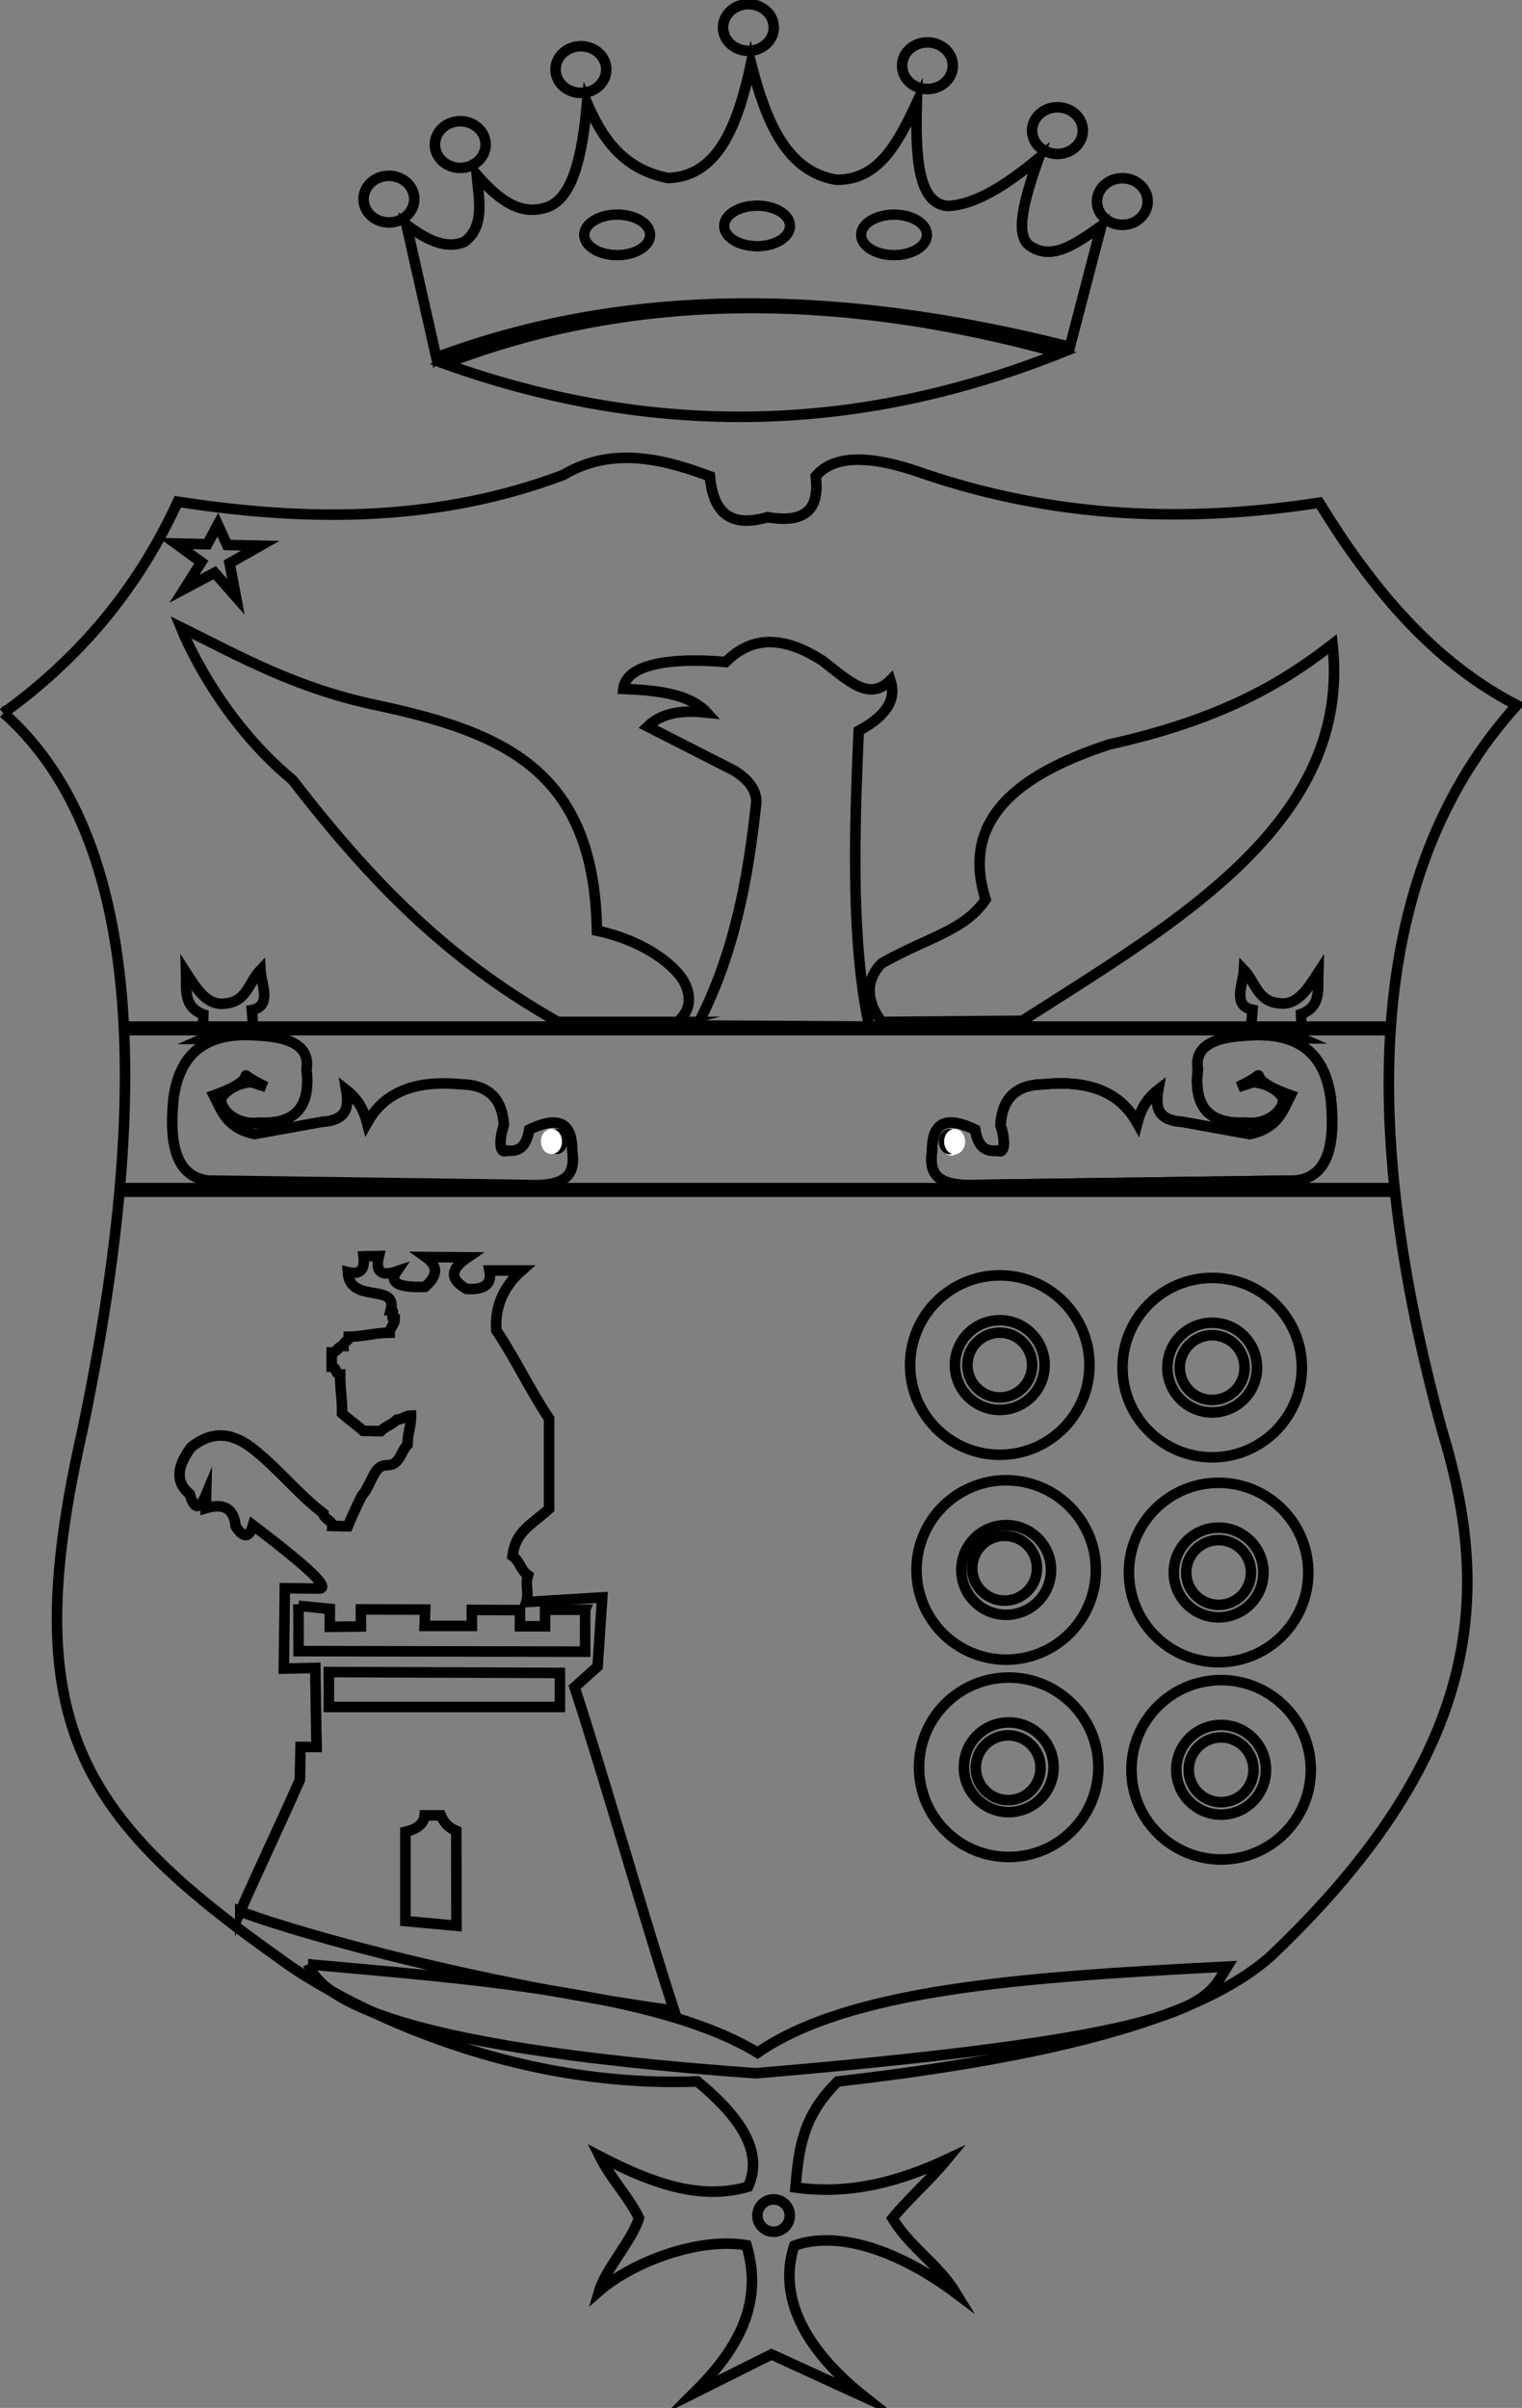 <?xml version="1.0" encoding="UTF-8" standalone="no"?>
<!-- Created with Inkscape (http://www.inkscape.org/) -->

<svg version="1.1" id="svg1" width="192.606" height="304.614" viewBox="0 0 192.606 304.614"
   xmlns="http://www.w3.org/2000/svg" xmlns:svg="http://www.w3.org/2000/svg">
   <rect x="0" y="0" width="192.606" height="304.614" style="fill:#808080;stroke:none;opacity:1;fill-opacity:1"/>
   <defs id="defs1" />
   <g id="g1" transform="translate(-286.85,-354.377)">
      <style>
         * {
            stroke: black;
         }

         @media (prefers-color-scheme: dark) {
            * {
               stroke: white
            }
         }
      </style>
      <path id="path1"
         d="m 215.537,508.591 c 12.281,-10.867 14.748,-33.685 7.4,-68.454 -6.129,-27.212 -0.315,-36.223 18.794,-49.747 3.608,-2.764 19.596,-12.414 39.669,-11.676 4.031,-3.33 6.327,-6.66 4.81,-9.99 -4.637,-1.354 -9.331,0.421 -14.091,2.896 1.11,-2.22 2.621,-3.636 3.731,-5.857 -0.617,-2.096 -3.158,-4.837 -3.774,-6.933 3.006,2.622 9.27,5.141 13.986,4.343 1.764,-5.887 -1.249,-10.307 -5.032,-14.061 2.466,1.234 4.933,2.467 7.4,3.7 2.96,-1.356 5.92,-2.713 8.881,-4.07 -5.121,4.044 -8.437,9.06 -6.721,14.384 4.129,1.509 9.956,-0.461 15.373,-4.524 -1.727,2.837 -4.316,4.285 -6.042,7.121 1.726,2.097 3.434,3.494 5.16,5.59 -4.696,-2.196 -9.373,-3.361 -14.372,-2.662 0.32,3.725 0.674,6.769 4.011,10.062 24.277,2.773 35.643,7.012 41.14,11.917 20.791,19.748 20.683,35.245 16.238,49.858 -8.039,29.35 -7.064,53.15 7.09,68.841 -8.045,4.163 -13.812,11.172 -18.754,19.212 -12.328,-1.895 -24.795,-1.561 -37.508,2.744 -5.175,1.86 -8.605,1.784 -10.292,-0.229 0.34,-2.822 -0.653,-4.555 -4.574,-3.888 -3.789,-1.105 -5.179,0.722 -5.478,3.881 -3.911,1.451 -9.085,3.019 -13.897,0.134 -11.804,-4.45 -24.097,-4.498 -36.611,-2.544 -3.406,-7.386 -8.483,-14.215 -16.538,-20.05 z"
         style="fill:none;stroke-width:1;stroke-linecap:butt;stroke-linejoin:miter;stroke-miterlimit:10;stroke-dasharray:none;stroke-opacity:1"
         transform="matrix(1.333,0,0,-1.333,0,1122.52)" />
      <path id="path2"
         d="m 310.105,455.214 c 4.701,0 8.513,-3.812 8.513,-8.513 0,-4.701 -3.812,-8.513 -8.513,-8.513 -4.701,0 -8.513,3.812 -8.513,8.513 0,4.701 3.812,8.513 8.513,8.513 z"
         style="fill:none;stroke-width:1;stroke-linecap:butt;stroke-linejoin:miter;stroke-miterlimit:10;stroke-dasharray:none;stroke-opacity:1"
         transform="matrix(1.333,0,0,-1.333,0,1122.52)" />
      <path id="path3"
         d="m 310.105,450.958 c 2.35,0 4.256,-1.906 4.256,-4.256 0,-2.35 -1.906,-4.256 -4.256,-4.256 -2.35,0 -4.256,1.906 -4.256,4.256 0,2.35 1.906,4.256 4.256,4.256 z"
         style="fill:none;stroke-width:1;stroke-linecap:butt;stroke-linejoin:miter;stroke-miterlimit:10;stroke-dasharray:none;stroke-opacity:1"
         transform="matrix(1.333,0,0,-1.333,0,1122.52)" />
      <path id="path4"
         d="m 330.27,454.974 c 4.701,0 8.513,-3.812 8.513,-8.513 0,-4.701 -3.812,-8.513 -8.513,-8.513 -4.701,0 -8.513,3.812 -8.513,8.513 0,4.701 3.812,8.513 8.513,8.513 z"
         style="fill:none;stroke-width:1;stroke-linecap:butt;stroke-linejoin:miter;stroke-miterlimit:10;stroke-dasharray:none;stroke-opacity:1"
         transform="matrix(1.333,0,0,-1.333,0,1122.52)" />
      <path id="path5"
         d="m 330.27,450.718 c 2.35,0 4.256,-1.906 4.256,-4.256 0,-2.35 -1.906,-4.256 -4.256,-4.256 -2.351,0 -4.256,1.906 -4.256,4.256 0,2.35 1.906,4.256 4.256,4.256 z"
         style="fill:none;stroke-width:1;stroke-linecap:butt;stroke-linejoin:miter;stroke-miterlimit:10;stroke-dasharray:none;stroke-opacity:1"
         transform="matrix(1.333,0,0,-1.333,0,1122.52)" />
      <path id="path6"
         d="m 310.714,435.769 c 4.701,0 8.513,-3.812 8.513,-8.513 0,-4.701 -3.812,-8.513 -8.513,-8.513 -4.701,0 -8.513,3.812 -8.513,8.513 0,4.701 3.812,8.513 8.513,8.513 z"
         style="fill:none;stroke-width:1;stroke-linecap:butt;stroke-linejoin:miter;stroke-miterlimit:10;stroke-dasharray:none;stroke-opacity:1"
         transform="matrix(1.333,0,0,-1.333,0,1122.52)" />
      <path id="path7"
         d="m 310.714,431.513 c 2.351,0 4.256,-1.906 4.256,-4.256 0,-2.35 -1.906,-4.256 -4.256,-4.256 -2.35,0 -4.256,1.906 -4.256,4.256 0,2.35 1.906,4.256 4.256,4.256 z"
         style="fill:none;stroke-width:1;stroke-linecap:butt;stroke-linejoin:miter;stroke-miterlimit:10;stroke-dasharray:none;stroke-opacity:1"
         transform="matrix(1.333,0,0,-1.333,0,1122.52)" />
      <path id="path8"
         d="m 330.879,435.529 c 4.701,0 8.513,-3.812 8.513,-8.513 0,-4.701 -3.812,-8.513 -8.513,-8.513 -4.701,0 -8.513,3.812 -8.513,8.513 0,4.701 3.812,8.513 8.513,8.513 z"
         style="fill:none;stroke-width:1;stroke-linecap:butt;stroke-linejoin:miter;stroke-miterlimit:10;stroke-dasharray:none;stroke-opacity:1"
         transform="matrix(1.333,0,0,-1.333,0,1122.52)" />
      <path id="path9"
         d="m 330.879,431.273 c 2.35,0 4.256,-1.906 4.256,-4.256 0,-2.35 -1.906,-4.256 -4.256,-4.256 -2.35,0 -4.256,1.906 -4.256,4.256 0,2.35 1.906,4.256 4.256,4.256 z"
         style="fill:none;stroke-width:1;stroke-linecap:butt;stroke-linejoin:miter;stroke-miterlimit:10;stroke-dasharray:none;stroke-opacity:1"
         transform="matrix(1.333,0,0,-1.333,0,1122.52)" />
      <path id="path10"
         d="m 310.954,417.045 c 4.701,0 8.513,-3.812 8.513,-8.513 0,-4.701 -3.812,-8.513 -8.513,-8.513 -4.701,0 -8.513,3.812 -8.513,8.513 0,4.701 3.812,8.513 8.513,8.513 z"
         style="fill:none;stroke-width:1;stroke-linecap:butt;stroke-linejoin:miter;stroke-miterlimit:10;stroke-dasharray:none;stroke-opacity:1"
         transform="matrix(1.333,0,0,-1.333,0,1122.52)" />
      <path id="path11"
         d="m 310.954,412.788 c 2.351,0 4.256,-1.906 4.256,-4.256 0,-2.35 -1.906,-4.257 -4.256,-4.257 -2.35,0 -4.256,1.906 -4.256,4.257 0,2.35 1.906,4.256 4.256,4.256 z"
         style="fill:none;stroke-width:1;stroke-linecap:butt;stroke-linejoin:miter;stroke-miterlimit:10;stroke-dasharray:none;stroke-opacity:1"
         transform="matrix(1.333,0,0,-1.333,0,1122.52)" />
      <path id="path12"
         d="m 331.119,416.805 c 4.701,0 8.513,-3.812 8.513,-8.513 0,-4.701 -3.812,-8.513 -8.513,-8.513 -4.701,0 -8.513,3.812 -8.513,8.513 0,4.701 3.812,8.513 8.513,8.513 z"
         style="fill:none;stroke-width:1;stroke-linecap:butt;stroke-linejoin:miter;stroke-miterlimit:10;stroke-dasharray:none;stroke-opacity:1"
         transform="matrix(1.333,0,0,-1.333,0,1122.52)" />
      <path id="path13"
         d="m 331.119,412.549 c 2.35,0 4.256,-1.906 4.256,-4.256 0,-2.35 -1.906,-4.256 -4.256,-4.256 -2.35,0 -4.256,1.906 -4.256,4.256 0,2.35 1.906,4.256 4.256,4.256 z"
         style="fill:none;stroke-width:1;stroke-linecap:butt;stroke-linejoin:miter;stroke-miterlimit:10;stroke-dasharray:none;stroke-opacity:1"
         transform="matrix(1.333,0,0,-1.333,0,1122.52)" />
      <path id="path14"
         d="m 238,394.856 c 2.994,-1.214 19.823,-6.469 41.196,-9.422 -2.913,8.885 -6.542,21.81 -9.455,30.696 0.728,0.655 1.456,1.311 2.185,1.966 0.145,2.185 0.291,4.37 0.437,6.555 -2.404,-0.146 -4.807,-0.292 -7.21,-0.437 0.291,0.947 -0.132,1.593 0.16,2.539 -0.729,0.51 -0.743,1.32 -1.471,1.83 0.294,2.358 1.79,2.946 3.475,4.475 0,2.767 0,5.799 0,8.567 -1.894,2.841 -3.111,5.53 -5.004,8.37 -0.157,2.229 0.645,4.122 2.404,5.681 -1.02,0 -2.04,0 -3.059,0 0.293,-1.447 -0.662,-1.838 -2.185,-1.748 -1.288,0.764 -1.863,1.654 0.111,2.995 -1.325,0.01 -2.649,0.021 -3.972,0.032 1.324,-0.943 1.004,-1.887 -0.064,-2.828 -2.534,-0.098 -3.435,0.389 -2.701,1.462 -1.579,-0.532 -2.021,0.075 -1.684,1.462 -0.487,-0.011 -0.975,-0.021 -1.462,-0.032 0.131,-1.128 -0.189,-1.806 -1.494,-1.494 0.181,-3.079 4.729,-0.978 4.084,-3.578 0.477,0.032 -0.112,-0.967 0.365,-0.935 -0.011,-0.519 -0.452,-0.715 -0.463,-1.233 -1.441,-0.021 -2.451,-0.366 -3.891,-0.388 0,-0.508 -0.502,-0.37 -0.502,-0.878 -0.54,0.01 -0.578,-0.627 -1.119,-0.616 0,-0.456 0,-0.911 0,-1.367 0.519,-0.011 0.284,-0.705 0.804,-0.716 -0.011,-1.547 0.194,-2.158 0.183,-3.704 0.487,-0.466 1.513,-1.184 2.001,-1.65 0.55,-0.011 1.101,-0.022 1.653,-0.032 0.498,0.498 1.067,0.6 1.566,1.098 0.466,0 0.86,0.396 1.326,0.396 0.021,-0.985 -0.353,-1.791 -0.331,-2.776 -0.488,-0.476 -0.58,-1.133 -1.067,-1.61 -0.562,-0.583 -1.159,-0.086 -1.721,-0.669 -0.519,-0.477 -1.002,-2.033 -1.521,-2.51 -0.378,-0.73 -0.811,-1.642 -1.367,-2.956 -0.487,0.01 -0.975,0.021 -1.462,0.032 0.032,0.487 -0.885,0.703 -0.853,1.19 -2.606,2.002 -4.264,4.276 -6.87,6.279 -2.106,1.575 -3.976,1.39 -5.689,0 -1.595,-2.151 -1.292,-3.486 -0.127,-4.449 0.421,-1.494 0.941,-1.506 1.557,-0.032 -0.01,-0.434 -0.021,-0.869 -0.032,-1.303 1.733,0.516 2.676,-0.056 2.829,-1.716 0.75,-1.155 1.3,-1.123 1.653,0.096 6.162,-4.673 7.304,-6.083 6.165,-6.007 -1.049,0.01 -2.097,0.021 -3.146,0.032 -0.032,-2.542 -0.064,-5.085 -0.096,-7.628 0.996,0.021 1.992,0.042 2.987,0.064 0.032,-2.055 0.064,-4.111 0.096,-6.165 0.01,-0.445 0.021,-0.89 0.032,-1.335 -0.508,0 -1.017,0 -1.526,0 -0.021,-1.039 -0.043,-2.077 -0.064,-3.114 -1.649,-3.773 -4.012,-8.718 -5.661,-12.491 z"
         style="fill:none;stroke-width:1;stroke-linecap:butt;stroke-linejoin:miter;stroke-miterlimit:10;stroke-dasharray:none;stroke-opacity:1"
         transform="matrix(1.333,0,0,-1.333,0,1122.52)" />
      <path id="path15"
         d="m 270.743,423.483 -3.805,0.002 -0.004,-1.572 h -2.381 v 1.536 l -4.566,0.017 v -1.52 h -4.484 l 0.049,1.552 -6.098,0.016 v -1.618 l -2.952,-0.033 v 1.7 l -2.978,0.295 0.005,0.128 0.007,-4.432 27.208,-0.051 -0.002,3.978 z"
         style="fill:none;stroke-width:1;stroke-linecap:butt;stroke-linejoin:miter;stroke-miterlimit:10;stroke-dasharray:none;stroke-opacity:1"
         transform="matrix(1.333,0,0,-1.333,0,1122.52)" />
      <path id="path16" d="m 246.415,417.569 v -3.315 h 21.93 v 3.231 z"
         style="fill:none;stroke-width:1;stroke-linecap:butt;stroke-linejoin:miter;stroke-miterlimit:10;stroke-dasharray:none;stroke-opacity:1"
         transform="matrix(1.333,0,0,-1.333,0,1122.52)" />
      <path id="path17"
         d="m 258.526,393.49 c -0.006,3.001 -0.011,6.002 -0.018,9.003 -0.788,0.328 -1.206,0.86 -1.473,1.476 -0.509,0 -1.018,0 -1.527,0 -0.071,-0.83 -0.758,-1.308 -1.828,-1.566 v -8.469 z"
         style="fill:none;stroke-width:1;stroke-linecap:butt;stroke-linejoin:miter;stroke-miterlimit:10;stroke-dasharray:none;stroke-opacity:1"
         transform="matrix(1.333,0,0,-1.333,0,1122.52)" />
      <path id="path18"
         d="m 244.449,389.833 c 14.557,-1.322 33.208,-2.627 42.659,-8.388 8.705,5.997 24.934,7.168 44.586,8.171 -2.052,-3.254 -1.53,-6.484 -44.763,-10.125 -36.479,2.606 -41.386,7.678 -42.481,10.342 z"
         style="fill:none;stroke-width:1;stroke-linecap:butt;stroke-linejoin:miter;stroke-miterlimit:10;stroke-dasharray:none;stroke-opacity:1"
         transform="matrix(1.333,0,0,-1.333,0,1122.52)" />
      <path id="path19"
         d="m 310.104,449.777 c 1.698,0 3.075,-1.377 3.075,-3.075 0,-1.698 -1.377,-3.075 -3.075,-3.075 -1.698,0 -3.075,1.377 -3.075,3.075 0,1.698 1.377,3.075 3.075,3.075 z"
         style="fill:none;stroke-width:1;stroke-linecap:butt;stroke-linejoin:miter;stroke-miterlimit:10;stroke-dasharray:none;stroke-opacity:1"
         transform="matrix(1.333,0,0,-1.333,0,1122.52)" />
      <path id="path20"
         d="m 330.269,449.537 c 1.698,0 3.075,-1.377 3.075,-3.075 0,-1.698 -1.377,-3.075 -3.075,-3.075 -1.698,0 -3.075,1.377 -3.075,3.075 0,1.698 1.377,3.075 3.075,3.075 z"
         style="fill:none;stroke-width:1;stroke-linecap:butt;stroke-linejoin:miter;stroke-miterlimit:10;stroke-dasharray:none;stroke-opacity:1"
         transform="matrix(1.333,0,0,-1.333,0,1122.52)" />
      <path id="path21"
         d="m 310.561,430.499 c 1.698,0 3.075,-1.377 3.075,-3.075 0,-1.698 -1.377,-3.075 -3.075,-3.075 -1.698,0 -3.075,1.377 -3.075,3.075 0,1.698 1.377,3.075 3.075,3.075 z"
         style="fill:none;stroke-width:1;stroke-linecap:butt;stroke-linejoin:miter;stroke-miterlimit:10;stroke-dasharray:none;stroke-opacity:1"
         transform="matrix(1.333,0,0,-1.333,0,1122.52)" />
      <path id="path22"
         d="m 330.879,430.092 c 1.698,0 3.075,-1.377 3.075,-3.075 0,-1.698 -1.377,-3.075 -3.075,-3.075 -1.698,0 -3.075,1.377 -3.075,3.075 0,1.698 1.377,3.075 3.075,3.075 z"
         style="fill:none;stroke-width:1;stroke-linecap:butt;stroke-linejoin:miter;stroke-miterlimit:10;stroke-dasharray:none;stroke-opacity:1"
         transform="matrix(1.333,0,0,-1.333,0,1122.52)" />
      <path id="path23"
         d="m 310.903,411.563 c 1.698,0 3.075,-1.377 3.075,-3.075 0,-1.698 -1.377,-3.075 -3.075,-3.075 -1.698,0 -3.075,1.377 -3.075,3.075 0,1.698 1.377,3.075 3.075,3.075 z"
         style="fill:none;stroke-width:1;stroke-linecap:butt;stroke-linejoin:miter;stroke-miterlimit:10;stroke-dasharray:none;stroke-opacity:1"
         transform="matrix(1.333,0,0,-1.333,0,1122.52)" />
      <path id="path24"
         d="m 331.119,411.368 c 1.698,0 3.075,-1.377 3.075,-3.075 0,-1.698 -1.377,-3.075 -3.075,-3.075 -1.698,0 -3.075,1.377 -3.075,3.075 0,1.698 1.377,3.075 3.075,3.075 z"
         style="fill:none;stroke-width:1;stroke-linecap:butt;stroke-linejoin:miter;stroke-miterlimit:10;stroke-dasharray:none;stroke-opacity:1"
         transform="matrix(1.333,0,0,-1.333,0,1122.52)" />
      <path id="path25"
         d="m 288.632,367.525 c 0.849,0 1.538,-0.688 1.538,-1.537 0,-0.849 -0.689,-1.538 -1.538,-1.538 -0.849,0 -1.538,0.689 -1.538,1.538 0,0.849 0.689,1.537 1.538,1.537 z"
         style="fill:none;stroke-width:1;stroke-linecap:butt;stroke-linejoin:miter;stroke-miterlimit:10;stroke-dasharray:none;stroke-opacity:1"
         transform="matrix(1.333,0,0,-1.333,0,1122.52)" />
      <path id="path26" d="M 227.062,478.827 H 347.006 v -0.339 H 227.062 Z"
         style="fill:none;stroke-width:1;stroke-linecap:butt;stroke-linejoin:miter;stroke-miterlimit:10;stroke-dasharray:none;stroke-opacity:1"
         transform="matrix(1.333,0,0,-1.333,0,1122.52)" />
      <path id="path27"
         d="m 337.008,464.194 c 4.079,-0.341 5.02,2.889 4.534,7.745 -0.604,4.785 -3.591,6.436 -8.143,6.029 -2.847,-0.156 -4.849,-0.945 -4.488,-3.2 -0.454,-3.788 1.289,-5.225 4.535,-5.054 2.534,-0.342 4.234,1.907 3.292,2.679 -0.743,0.762 -1.591,1.05 -2.552,1.17 -0.478,-0.155 -0.956,-0.309 -1.434,-0.464 3.995,1.892 -0.48,1.113 4.958,-0.799 -0.751,-1.477 -1.2,-3.095 -3.874,-3.673 -2.129,0.384 -4.258,0.769 -6.387,1.154 -2.482,0.157 -2.564,1.514 -2.303,3.043 -1.204,-0.934 -1.697,-2.02 -1.99,-3.148 -1.459,2.624 -4.112,4.136 -8.9,3.673 -2.745,-0.042 -3.943,-1.484 -4.084,-3.883 0.42,-1.208 0.512,-2.827 -0.3,-2.41 -1.04,-0.109 -1.812,0.233 -2.108,1.99 -3.096,1.492 -4.071,0.348 -4.084,-1.994 -0.252,-1.877 0.069,-3.488 4.398,-3.253 9.644,0.132 19.288,0.265 28.931,0.396 z"
         style="fill:none;stroke-width:1;stroke-linecap:butt;stroke-linejoin:miter;stroke-miterlimit:10;stroke-dasharray:none;stroke-opacity:1"
         transform="matrix(1.333,0,0,-1.333,0,1122.52)" />
      <path id="path28"
         d="m 338.781,477.704 c -1.611,0.7 -3.224,0.949 -4.837,0.89 0.052,0.609 0.104,1.219 0.156,1.829 -1.956,0.388 -0.891,2.429 -0.818,3.775 1.131,-1.181 1.285,-3.009 3.393,-3.165 1.704,-0.219 2.705,1.442 3.667,2.922 -0.044,-1.54 0.297,-3.253 -1.639,-3.939 0.026,-0.771 0.052,-1.542 0.078,-2.312 z"
         style="fill:none;stroke-width:1;stroke-linecap:butt;stroke-linejoin:miter;stroke-miterlimit:10;stroke-dasharray:none;stroke-opacity:1"
         transform="matrix(1.333,0,0,-1.333,0,1122.52)" />
      <path id="path29"
         d="m 337.008,464.194 c 4.079,-0.341 5.02,2.889 4.534,7.745 -0.604,4.785 -3.591,6.436 -8.143,6.029 -2.847,-0.156 -4.849,-0.945 -4.488,-3.2 -0.454,-3.788 1.289,-5.225 4.535,-5.054 2.534,-0.342 4.234,1.907 3.292,2.679 -0.743,0.762 -1.591,1.05 -2.552,1.17 -0.478,-0.155 -0.956,-0.309 -1.434,-0.464 3.995,1.892 -0.48,1.113 4.958,-0.799 -0.751,-1.477 -1.2,-3.095 -3.874,-3.673 -2.129,0.384 -4.258,0.769 -6.387,1.154 -2.482,0.157 -2.564,1.514 -2.303,3.043 -1.204,-0.934 -1.697,-2.02 -1.99,-3.148 -1.459,2.624 -4.112,4.136 -8.9,3.673 -2.745,-0.042 -3.943,-1.484 -4.084,-3.883 0.42,-1.208 0.512,-2.827 -0.3,-2.41 -1.04,-0.109 -1.812,0.233 -2.108,1.99 -3.096,1.492 -4.071,0.348 -4.084,-1.994 -0.252,-1.877 0.069,-3.488 4.398,-3.253 9.644,0.132 19.288,0.265 28.931,0.396 z"
         style="fill:none;stroke-width:1;stroke-linecap:butt;stroke-linejoin:miter;stroke-miterlimit:10;stroke-dasharray:none;stroke-opacity:1"
         transform="matrix(1.333,0,0,-1.333,0,1122.52)" />
      <path id="path30"
         d="m 236.191,464.194 c -4.079,-0.341 -5.02,2.889 -4.534,7.745 0.604,4.785 3.591,6.436 8.143,6.029 2.847,-0.156 4.849,-0.945 4.488,-3.2 0.454,-3.788 -1.289,-5.225 -4.535,-5.054 -2.534,-0.342 -4.234,1.907 -3.292,2.679 0.743,0.762 1.591,1.05 2.552,1.17 0.478,-0.155 0.956,-0.309 1.434,-0.464 -3.995,1.892 0.48,1.113 -4.958,-0.799 0.751,-1.477 1.2,-3.095 3.874,-3.673 2.129,0.384 4.258,0.769 6.387,1.154 2.482,0.157 2.564,1.514 2.303,3.043 1.204,-0.934 1.697,-2.02 1.99,-3.148 1.459,2.624 4.112,4.136 8.9,3.673 2.745,-0.042 3.943,-1.484 4.084,-3.883 -0.42,-1.208 -0.512,-2.827 0.3,-2.41 1.04,-0.109 1.812,0.233 2.108,1.99 3.096,1.492 4.071,0.348 4.084,-1.994 0.252,-1.877 -0.069,-3.488 -4.398,-3.253 -9.644,0.132 -19.288,0.265 -28.931,0.396 z"
         style="fill:none;stroke-width:1;stroke-linecap:butt;stroke-linejoin:miter;stroke-miterlimit:10;stroke-dasharray:none;stroke-opacity:1"
         transform="matrix(1.333,0,0,-1.333,0,1122.52)" />
      <path id="path31"
         d="m 268.047,468.623 c 0.277,0 0.501,-0.315 0.501,-0.703 0,-0.388 -0.224,-0.703 -0.501,-0.703 -0.277,0 -0.501,0.315 -0.501,0.703 0,0.388 0.224,0.703 0.501,0.703 z"
         style="fill:none;stroke-width:1;stroke-linecap:butt;stroke-linejoin:miter;stroke-miterlimit:10;stroke-dasharray:none;stroke-opacity:1"
         transform="matrix(1.333,0,0,-1.333,0,1122.52)" />
      <path id="path32"
         d="m 305.509,468.486 c 0.277,0 0.501,-0.315 0.501,-0.703 0,-0.388 -0.224,-0.703 -0.501,-0.703 -0.277,0 -0.501,0.315 -0.501,0.703 0,0.388 0.224,0.703 0.501,0.703 z"
         style="fill:none;stroke:#ffffff;stroke-width:1;stroke-linecap:butt;stroke-linejoin:miter;stroke-miterlimit:10;stroke-dasharray:none;stroke-opacity:1"
         transform="matrix(1.333,0,0,-1.333,0,1122.52)" />
      <path id="path33"
         d="m 298.896,479.265 c -1.232,1.63 -1.816,3.715 0,5.563 4.43,2.512 7.827,3.064 9.867,6.058 -2.387,7.5 2.917,11.826 11.718,14.711 10.687,2.367 16.46,5.829 21.214,9.519 1.864,-16.864 -14.74,-26.332 -29.442,-35.739 z"
         style="fill:none;stroke-width:1;stroke-linecap:butt;stroke-linejoin:miter;stroke-miterlimit:10;stroke-dasharray:none;stroke-opacity:1"
         transform="matrix(1.333,0,0,-1.333,0,1122.52)" />
      <path id="path34"
         d="m 297.717,478.827 c -5.445,0.034 -10.89,0.068 -16.335,0.102 3.46,6.59 4.829,13.819 5.612,21.229 -0.019,1.258 -0.894,2.209 -2.105,2.96 -2.739,1.394 -5.478,2.789 -8.217,4.184 1.535,1.484 3.675,1.526 5.612,1.327 -1.632,1.773 -4.673,2.111 -7.917,2.246 0.246,2.295 4.297,3.02 9.721,2.551 2.773,2.789 5.914,2.211 9.22,0.102 2.579,-2.032 4.434,-3.815 6.413,-1.837 0.517,-1.6 -0.051,-3.199 -3.007,-4.797 -0.47,-10.38 -0.672,-20.419 1.002,-28.067 z"
         style="fill:none;stroke-width:1;stroke-linecap:butt;stroke-linejoin:miter;stroke-miterlimit:10;stroke-dasharray:none;stroke-opacity:1"
         transform="matrix(1.333,0,0,-1.333,0,1122.52)" />
      <path id="path35"
         d="m 279.532,479.266 c -4.378,0 -6.993,0 -11.372,0 -9.757,5.536 -16.913,12.23 -25.197,22.968 -5.474,4.515 -9.035,10.65 -10.609,14.489 5.632,-2.779 10.971,-5.819 18.686,-7.417 12.39,-2.64 20.568,-6.457 20.823,-21.377 3.876,-0.809 7.036,-2.84 8.223,-4.769 0.823,-1.523 0.638,-2.821 -0.555,-3.894 z"
         style="fill:none;stroke-width:1;stroke-linecap:butt;stroke-linejoin:miter;stroke-miterlimit:10;stroke-dasharray:none;stroke-opacity:1"
         transform="matrix(1.333,0,0,-1.333,0,1122.52)" />
      <path id="path36"
         d="m 235.871,526.464 -0.998,-1.862 -3.002,0.069 2.429,-1.77 -1.587,-2.52 2.854,1.518 2.023,-2.292 -0.604,3.199 2.919,1.654 -3.156,0.072 z"
         style="fill:none;stroke-width:1;stroke-linecap:butt;stroke-linejoin:miter;stroke-miterlimit:10;stroke-dasharray:none;stroke-opacity:1"
         transform="matrix(1.333,0,0,-1.333,0,1122.52)" />
      <path id="path37"
         d="m 267.546,468.623 c 0.277,0 0.501,-0.315 0.501,-0.703 0,-0.388 -0.224,-0.703 -0.501,-0.703 -0.277,0 -0.501,0.315 -0.501,0.703 0,0.388 0.224,0.703 0.501,0.703 z"
         style="fill:none;stroke:#ffffff;stroke-width:1;stroke-linecap:butt;stroke-linejoin:miter;stroke-miterlimit:10;stroke-dasharray:none;stroke-opacity:1"
         transform="matrix(1.333,0,0,-1.333,0,1122.52)" />
      <path id="path38"
         d="m 287.037,556.73 c 1.726,0 3.125,-0.861 3.125,-1.923 0,-1.062 -1.399,-1.923 -3.125,-1.923 -1.725,0 -3.124,0.861 -3.124,1.923 0,1.062 1.399,1.923 3.124,1.923 z"
         style="fill:none;stroke:#ffffff;stroke-width:1;stroke-linecap:butt;stroke-linejoin:miter;stroke-miterlimit:10;stroke-dasharray:none;stroke-opacity:1"
         transform="matrix(1.333,0,0,-1.333,0,1122.52)" />
      <path id="path39"
         d="m 273.754,555.882 c 1.726,0 3.125,-0.861 3.125,-1.923 0,-1.062 -1.399,-1.923 -3.125,-1.923 -1.725,0 -3.124,0.861 -3.124,1.923 0,1.062 1.399,1.923 3.124,1.923 z"
         style="fill:none;stroke:#ffffff;stroke-width:1;stroke-linecap:butt;stroke-linejoin:miter;stroke-miterlimit:10;stroke-dasharray:none;stroke-opacity:1"
         transform="matrix(1.333,0,0,-1.333,0,1122.52)" />
      <path id="path40"
         d="m 300.038,555.882 c 1.726,0 3.125,-0.861 3.125,-1.923 0,-1.062 -1.399,-1.923 -3.125,-1.923 -1.726,0 -3.124,0.861 -3.124,1.923 0,1.062 1.399,1.923 3.124,1.923 z"
         style="fill:none;stroke:#ffffff;stroke-width:1;stroke-linecap:butt;stroke-linejoin:miter;stroke-miterlimit:10;stroke-dasharray:none;stroke-opacity:1"
         transform="matrix(1.333,0,0,-1.333,0,1122.52)" />
      <path id="path41"
         d="m 256.615,542.324 c 17.78,6.678 37.965,6.629 60.142,1.007 0.997,3.826 1.994,7.652 2.992,11.479 -2.311,-1.595 -4.634,-3.388 -6.79,-1.885 -1.492,1.013 -0.505,4.487 0.838,8.314 -3.108,-2.593 -6.033,-4.405 -8.563,-4.534 -2.904,0.12 -3.146,4.647 -3.005,9.804 -1.765,-3.756 -3.601,-7.395 -7.658,-7.315 -4.724,0.786 -6.664,5.54 -8.076,11.048 -1.258,-5.862 -3.12,-10.741 -7.89,-10.885 -4.236,0.835 -6.231,3.731 -7.683,7.129 -0.448,-5.035 -1.353,-9.142 -3.887,-9.932 -2.568,-0.817 -4.633,0.888 -6.591,3.117 0.226,-2.422 0.782,-4.9 -1.152,-6.364 -1.93,-0.835 -3.933,0.452 -5.519,1.607 0.948,-4.197 1.895,-8.394 2.842,-12.59 z"
         style="fill:none;stroke-width:1;stroke-linecap:butt;stroke-linejoin:miter;stroke-miterlimit:10;stroke-dasharray:none;stroke-opacity:1"
         transform="matrix(1.333,0,0,-1.333,0,1122.52)" />
      <path id="path42"
         d="m 252.111,559.568 c 1.329,0 2.408,-0.992 2.408,-2.214 0,-1.223 -1.078,-2.215 -2.408,-2.215 -1.329,0 -2.408,0.992 -2.408,2.215 0,1.222 1.079,2.214 2.408,2.214 z"
         style="fill:none;stroke-width:1;stroke-linecap:butt;stroke-linejoin:miter;stroke-miterlimit:10;stroke-dasharray:none;stroke-opacity:1"
         transform="matrix(1.333,0,0,-1.333,0,1122.52)" />
      <path id="path43"
         d="m 258.887,564.746 c 1.329,0 2.408,-0.992 2.408,-2.214 0,-1.223 -1.079,-2.215 -2.408,-2.215 -1.329,0 -2.408,0.992 -2.408,2.215 0,1.222 1.078,2.214 2.408,2.214 z"
         style="fill:none;stroke-width:1;stroke-linecap:butt;stroke-linejoin:miter;stroke-miterlimit:10;stroke-dasharray:none;stroke-opacity:1"
         transform="matrix(1.333,0,0,-1.333,0,1122.52)" />
      <path id="path44"
         d="m 270.34,571.865 c 1.329,0 2.408,-0.992 2.408,-2.214 0,-1.223 -1.079,-2.215 -2.408,-2.215 -1.329,0 -2.408,0.992 -2.408,2.215 0,1.222 1.078,2.214 2.408,2.214 z"
         style="fill:none;stroke-width:1;stroke-linecap:butt;stroke-linejoin:miter;stroke-miterlimit:10;stroke-dasharray:none;stroke-opacity:1"
         transform="matrix(1.333,0,0,-1.333,0,1122.52)" />
      <path id="path45"
         d="m 286.241,575.857 c 1.329,0 2.408,-0.992 2.408,-2.214 0,-1.223 -1.078,-2.215 -2.408,-2.215 -1.329,0 -2.408,0.992 -2.408,2.215 0,1.222 1.079,2.214 2.408,2.214 z"
         style="fill:none;stroke-width:1;stroke-linecap:butt;stroke-linejoin:miter;stroke-miterlimit:10;stroke-dasharray:none;stroke-opacity:1"
         transform="matrix(1.333,0,0,-1.333,0,1122.52)" />
      <path id="path46"
         d="m 303.238,572.23 c 1.329,0 2.408,-0.992 2.408,-2.214 0,-1.223 -1.079,-2.215 -2.408,-2.215 -1.329,0 -2.407,0.992 -2.407,2.215 0,1.222 1.078,2.214 2.407,2.214 z"
         style="fill:none;stroke-width:1;stroke-linecap:butt;stroke-linejoin:miter;stroke-miterlimit:10;stroke-dasharray:none;stroke-opacity:1"
         transform="matrix(1.333,0,0,-1.333,0,1122.52)" />
      <path id="path47"
         d="m 315.58,566.07 c 1.329,0 2.408,-0.992 2.408,-2.214 0,-1.223 -1.079,-2.215 -2.408,-2.215 -1.329,0 -2.407,0.992 -2.407,2.215 0,1.222 1.078,2.214 2.407,2.214 z"
         style="fill:none;stroke-width:1;stroke-linecap:butt;stroke-linejoin:miter;stroke-miterlimit:10;stroke-dasharray:none;stroke-opacity:1"
         transform="matrix(1.333,0,0,-1.333,0,1122.52)" />
      <path id="path48"
         d="m 321.74,559.34 c 1.329,0 2.408,-0.992 2.408,-2.215 0,-1.223 -1.078,-2.215 -2.408,-2.215 -1.329,0 -2.408,0.992 -2.408,2.215 0,1.222 1.079,2.215 2.408,2.215 z"
         style="fill:none;stroke-width:1;stroke-linecap:butt;stroke-linejoin:miter;stroke-miterlimit:10;stroke-dasharray:none;stroke-opacity:1"
         transform="matrix(1.333,0,0,-1.333,0,1122.52)" />
      <path id="path49"
         d="m 287.056,556.731 c 1.726,0 3.125,-0.861 3.125,-1.923 0,-1.062 -1.399,-1.923 -3.125,-1.923 -1.725,0 -3.124,0.861 -3.124,1.923 0,1.062 1.399,1.923 3.124,1.923 z"
         style="fill:none;stroke-width:1;stroke-linecap:butt;stroke-linejoin:miter;stroke-miterlimit:10;stroke-dasharray:none;stroke-opacity:1"
         transform="matrix(1.333,0,0,-1.333,0,1122.52)" />
      <path id="path50"
         d="m 273.773,555.883 c 1.726,0 3.125,-0.861 3.125,-1.923 0,-1.062 -1.399,-1.923 -3.125,-1.923 -1.725,0 -3.124,0.861 -3.124,1.923 0,1.062 1.399,1.923 3.124,1.923 z"
         style="fill:none;stroke-width:1;stroke-linecap:butt;stroke-linejoin:miter;stroke-miterlimit:10;stroke-dasharray:none;stroke-opacity:1"
         transform="matrix(1.333,0,0,-1.333,0,1122.52)" />
      <path id="path51"
         d="m 300.057,555.883 c 1.726,0 3.125,-0.861 3.125,-1.923 0,-1.062 -1.399,-1.923 -3.125,-1.923 -1.725,0 -3.124,0.861 -3.124,1.923 0,1.062 1.399,1.923 3.124,1.923 z"
         style="fill:none;stroke-width:1;stroke-linecap:butt;stroke-linejoin:miter;stroke-miterlimit:10;stroke-dasharray:none;stroke-opacity:1"
         transform="matrix(1.333,0,0,-1.333,0,1122.52)" />
      <path id="path52"
         d="m 257.416,541.724 c 17.054,6.601 36.456,7.138 58.441,1.018 -20.404,-8.117 -39.791,-7.669 -58.441,-1.018 z"
         style="fill:none;stroke-width:1;stroke-linecap:butt;stroke-linejoin:miter;stroke-miterlimit:10;stroke-dasharray:none;stroke-opacity:1"
         transform="matrix(1.333,0,0,-1.333,0,1122.52)" />
      <path id="path53"
         d="m 234.418,477.655 c 1.611,0.705 3.224,0.956 4.837,0.896 -0.052,0.614 -0.104,1.228 -0.156,1.843 1.956,0.391 0.891,2.447 0.818,3.803 -1.131,-1.19 -1.285,-3.031 -3.393,-3.189 -1.704,-0.22 -2.704,1.453 -3.667,2.944 0.044,-1.551 -0.297,-3.277 1.639,-3.968 -0.026,-0.777 -0.052,-1.553 -0.078,-2.329 z"
         style="fill:none;stroke-width:1;stroke-linecap:butt;stroke-linejoin:miter;stroke-miterlimit:10;stroke-dasharray:none;stroke-opacity:1"
         transform="matrix(1.333,0,0,-1.333,0,1122.52)" />
      <path id="path54" d="M 226.904,463.492 H 347.367 V 463.153 H 226.904 Z"
         style="fill:none;stroke-width:1;stroke-linecap:butt;stroke-linejoin:miter;stroke-miterlimit:10;stroke-dasharray:none;stroke-opacity:1"
         transform="matrix(1.333,0,0,-1.333,0,1122.52)" />
      <path id="path55"
         d="m 305.317,468.611 c -0.277,0 -0.501,-0.315 -0.501,-0.703 0,-0.388 0.224,-0.703 0.501,-0.703 0.277,0 0.501,0.315 0.501,0.703 0,0.388 -0.224,0.703 -0.501,0.703 z"
         style="fill:none;stroke-width:1;stroke-linecap:butt;stroke-linejoin:miter;stroke-miterlimit:10;stroke-dasharray:none;stroke-opacity:1"
         transform="matrix(1.333,0,0,-1.333,0,1122.52)" />
      <path id="path56"
         d="m 305.819,468.61 c -0.277,0 -0.501,-0.315 -0.501,-0.703 0,-0.388 0.224,-0.703 0.501,-0.703 0.277,0 0.501,0.315 0.501,0.703 0,0.388 -0.224,0.703 -0.501,0.703 z"
         style="fill:none;stroke:#ffffff;stroke-width:1;stroke-linecap:butt;stroke-linejoin:miter;stroke-miterlimit:10;stroke-dasharray:none;stroke-opacity:1"
         transform="matrix(1.333,0,0,-1.333,0,1122.52)" />
   </g>
</svg>